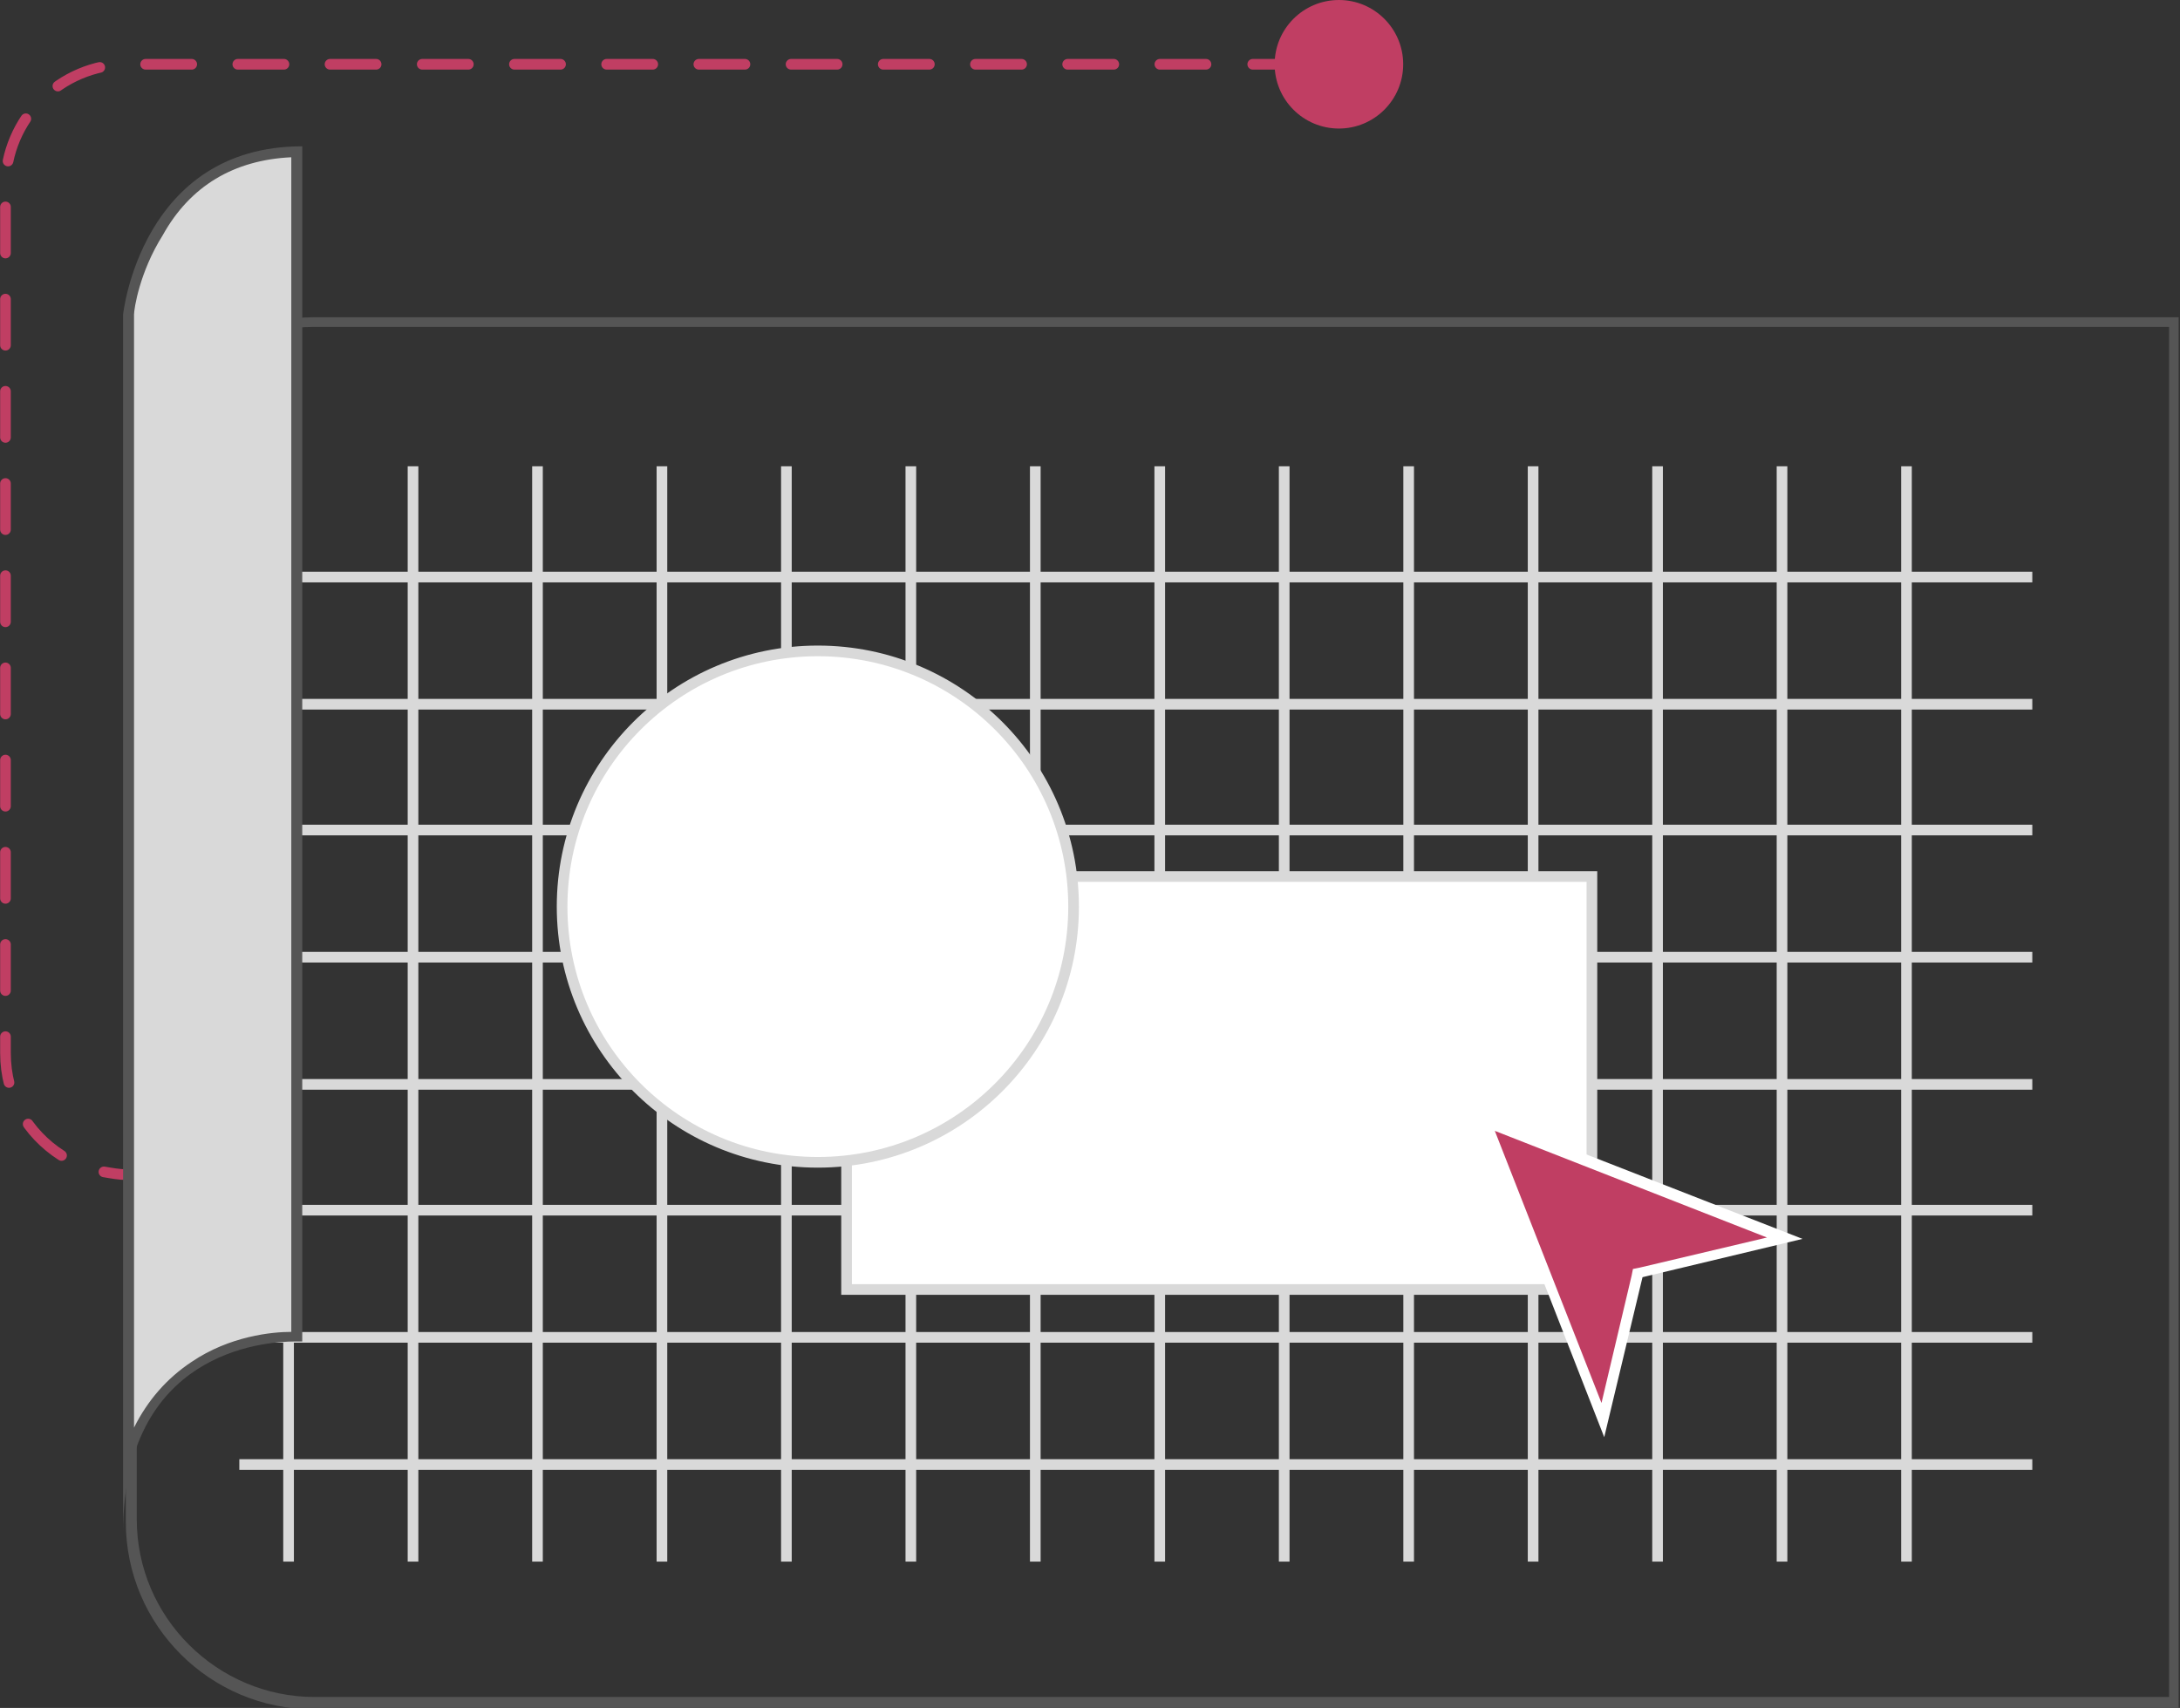 <?xml version="1.0" encoding="utf-8"?>
<!-- Generator: Adobe Illustrator 24.0.1, SVG Export Plug-In . SVG Version: 6.00 Build 0)  -->
<svg version="1.1" id="Layer_1" xmlns="http://www.w3.org/2000/svg" xmlns:xlink="http://www.w3.org/1999/xlink" x="0px" y="0px"
	 viewBox="0 0 159.4 124.9" style="enable-background:new 0 0 159.4 124.9;" xml:space="preserve">
<rect x="0" y="0" width="159.4" height="124.9" fill="#333333" stroke="none"/>
<style type="text/css">
	.st0{fill:#E3692C;}
	.st1{fill:#555555;}
	.st2{fill:#FFFFFF;stroke:#000000;stroke-width:0.776;stroke-miterlimit:10;}
	.st3{fill:#C03E63;}
	.st4{fill:#D9D9D9;}
	.st5{fill:#FFFFFF;stroke:#000000;stroke-miterlimit:10;}
	.st6{fill:#FFFFFF;}
	.st7{fill:#FFFFFF;stroke:#555555;stroke-width:0.776;stroke-linejoin:round;stroke-miterlimit:10;}
	.st8{fill:none;stroke:#555555;stroke-width:0.776;stroke-linejoin:round;stroke-miterlimit:10;}
	.st9{fill:none;stroke:#FFFFFF;stroke-width:1.639;stroke-miterlimit:10;}
	.st10{fill:#FFFFFF;stroke:#555555;stroke-width:0.776;stroke-miterlimit:10;}
	.st11{fill:#FFFFFF;stroke:#555555;stroke-linejoin:round;stroke-miterlimit:10;}
	.st12{fill:none;stroke:#555555;stroke-linejoin:round;stroke-miterlimit:10;}
	.st13{fill:none;stroke:#FFFFFF;stroke-width:2.113;stroke-miterlimit:10;}
	.st14{fill:#FFFFFF;stroke:#555555;stroke-miterlimit:10;}
	.st15{fill:none;stroke:#555555;stroke-width:0.776;stroke-miterlimit:10;}
	.st16{fill:url(#SVGID_1_);}
	.st17{fill:none;stroke:#555555;stroke-miterlimit:10;}
	.st18{fill:url(#SVGID_2_);}
	.st19{fill:#39B54A;stroke:#FFFFFF;stroke-width:0.859;stroke-miterlimit:10;}
	.st20{fill:none;stroke:#FFFFFF;stroke-width:0.859;stroke-miterlimit:10;}
	.st21{fill:none;stroke:#D9D9D9;stroke-miterlimit:10;}
	.st22{fill:none;stroke:#E3692C;stroke-linecap:round;stroke-miterlimit:10;}
	.st23{fill:none;stroke:#E3692C;stroke-linecap:round;stroke-miterlimit:10;stroke-dasharray:4.33,4.33;}
	.st24{fill:#FFFFFF;stroke:#D9D9D9;stroke-miterlimit:10;}
	.st25{fill:none;stroke:#D9D9D9;stroke-width:0.779;stroke-miterlimit:10;}
	.st26{fill:none;stroke:#C03E63;stroke-width:0.779;stroke-linecap:round;stroke-miterlimit:10;}
	.st27{fill:none;stroke:#C03E63;stroke-width:0.779;stroke-linecap:round;stroke-miterlimit:10;stroke-dasharray:3.371,3.371;}
	.st28{fill:#FFFFFF;stroke:#D9D9D9;stroke-width:0.779;stroke-miterlimit:10;}
	.st29{fill:none;stroke:#D9D9D9;stroke-width:0.776;stroke-linecap:round;stroke-miterlimit:10;stroke-dasharray:4.534;}
	.st30{fill:#3A32E4;}
	.st31{fill:url(#SVGID_3_);}
	.st32{fill:none;stroke:#D9D9D9;stroke-linecap:round;stroke-miterlimit:10;stroke-dasharray:5.847;}
	.st33{fill:none;stroke:#555555;stroke-width:0.806;stroke-miterlimit:10;}
	.st34{fill:none;stroke:#555555;stroke-width:0.776;stroke-miterlimit:10;stroke-dasharray:3.018,3.018;}
	.st35{fill:none;stroke:#555555;stroke-width:0.776;stroke-miterlimit:10;stroke-dasharray:3;}
</style>
<g>
	<g>
		<path class="st1" d="M158.6,23.9v100.2H23c-7.1,0-13-5.8-13-13V36.9c0-7.2,5.8-13,13-13H158.6 M159.4,23.2H23
			c-7.6,0-13.8,6.2-13.8,13.8v74.3c0,7.6,6.2,13.7,13.7,13.7h136.4V23.2L159.4,23.2z"/>
	</g>
	<line class="st25" x1="21.1" y1="114.2" x2="21.1" y2="34.1"/>
	<line class="st25" x1="30.2" y1="114.2" x2="30.2" y2="34.1"/>
	<line class="st25" x1="39.3" y1="114.2" x2="39.3" y2="34.1"/>
	<line class="st25" x1="48.4" y1="114.2" x2="48.4" y2="34.1"/>
	<line class="st25" x1="57.5" y1="114.2" x2="57.5" y2="34.1"/>
	<line class="st25" x1="66.6" y1="114.2" x2="66.6" y2="34.1"/>
	<line class="st25" x1="75.7" y1="114.2" x2="75.7" y2="34.1"/>
	<line class="st25" x1="84.8" y1="114.2" x2="84.8" y2="34.1"/>
	<line class="st25" x1="93.9" y1="114.2" x2="93.9" y2="34.1"/>
	<line class="st25" x1="103" y1="114.2" x2="103" y2="34.1"/>
	<line class="st25" x1="112.1" y1="114.2" x2="112.1" y2="34.1"/>
	<line class="st25" x1="121.2" y1="114.2" x2="121.2" y2="34.1"/>
	<line class="st25" x1="130.3" y1="114.2" x2="130.3" y2="34.1"/>
	<line class="st25" x1="139.4" y1="114.2" x2="139.4" y2="34.1"/>
	<line class="st25" x1="148.6" y1="42.2" x2="17.5" y2="42.2"/>
	<line class="st25" x1="148.6" y1="51.5" x2="17.5" y2="51.5"/>
	<line class="st25" x1="148.6" y1="60.7" x2="17.5" y2="60.7"/>
	<line class="st25" x1="148.6" y1="70" x2="17.5" y2="70"/>
	<line class="st25" x1="148.6" y1="79.3" x2="17.5" y2="79.3"/>
	<line class="st25" x1="148.6" y1="88.5" x2="17.5" y2="88.5"/>
	<line class="st25" x1="148.6" y1="97.8" x2="17.5" y2="97.8"/>
	<line class="st25" x1="148.6" y1="107.1" x2="17.5" y2="107.1"/>
	<g>
		<g>
			<path class="st26" d="M9.3,85.9c-0.6,0-1.1-0.1-1.7-0.2"/>
			<path class="st27" d="M4.5,84.5C2,82.9,0.4,80.2,0.4,77V13.6c0-4.9,4-8.9,8.9-8.9h80.6"/>
			<line class="st26" x1="91.6" y1="4.7" x2="93.2" y2="4.7"/>
		</g>
	</g>
	<g>
		<path class="st4" d="M9.4,23c0,0,0.4-3,2.1-6c2.3-3.8,5.7-5.8,10.2-5.9v86.7c0,0-0.1,0-0.1,0c-1.8,0-9.7,0.5-12.2,8.6V23z"/>
		<path class="st1" d="M21.3,11.5v85.9c-1.4,0-4.5,0.3-7.3,2.2c-1.8,1.2-3.2,2.8-4.2,4.8V23c0-0.4,0.4-3.1,2.1-5.8
			C13.9,13.6,17.1,11.7,21.3,11.5 M22.1,10.7C10.3,10.7,9,23,9,23v89.1c0-13.2,10.2-14,12.6-14c0.3,0,0.5,0,0.5,0V10.7L22.1,10.7z"
			/>
	</g>
	<circle class="st3" cx="97.9" cy="4.7" r="4.7"/>
	<rect x="61.9" y="64.1" class="st28" width="54.5" height="30.2"/>
	<g>
		<polygon class="st3" points="108.7,82 130.5,90.6 119.8,93.2 117.2,103.9 		"/>
		<path class="st6" d="M109.3,82.7l19.9,7.8l-9.3,2.2l-0.5,0.1l-0.1,0.5l-2.2,9.3L109.3,82.7 M108,81.3l9.3,23.8l2.8-11.7l11.7-2.8
			L108,81.3L108,81.3z"/>
	</g>
	<circle class="st28" cx="59.8" cy="66.3" r="18.7"/>
</g>
</svg>
